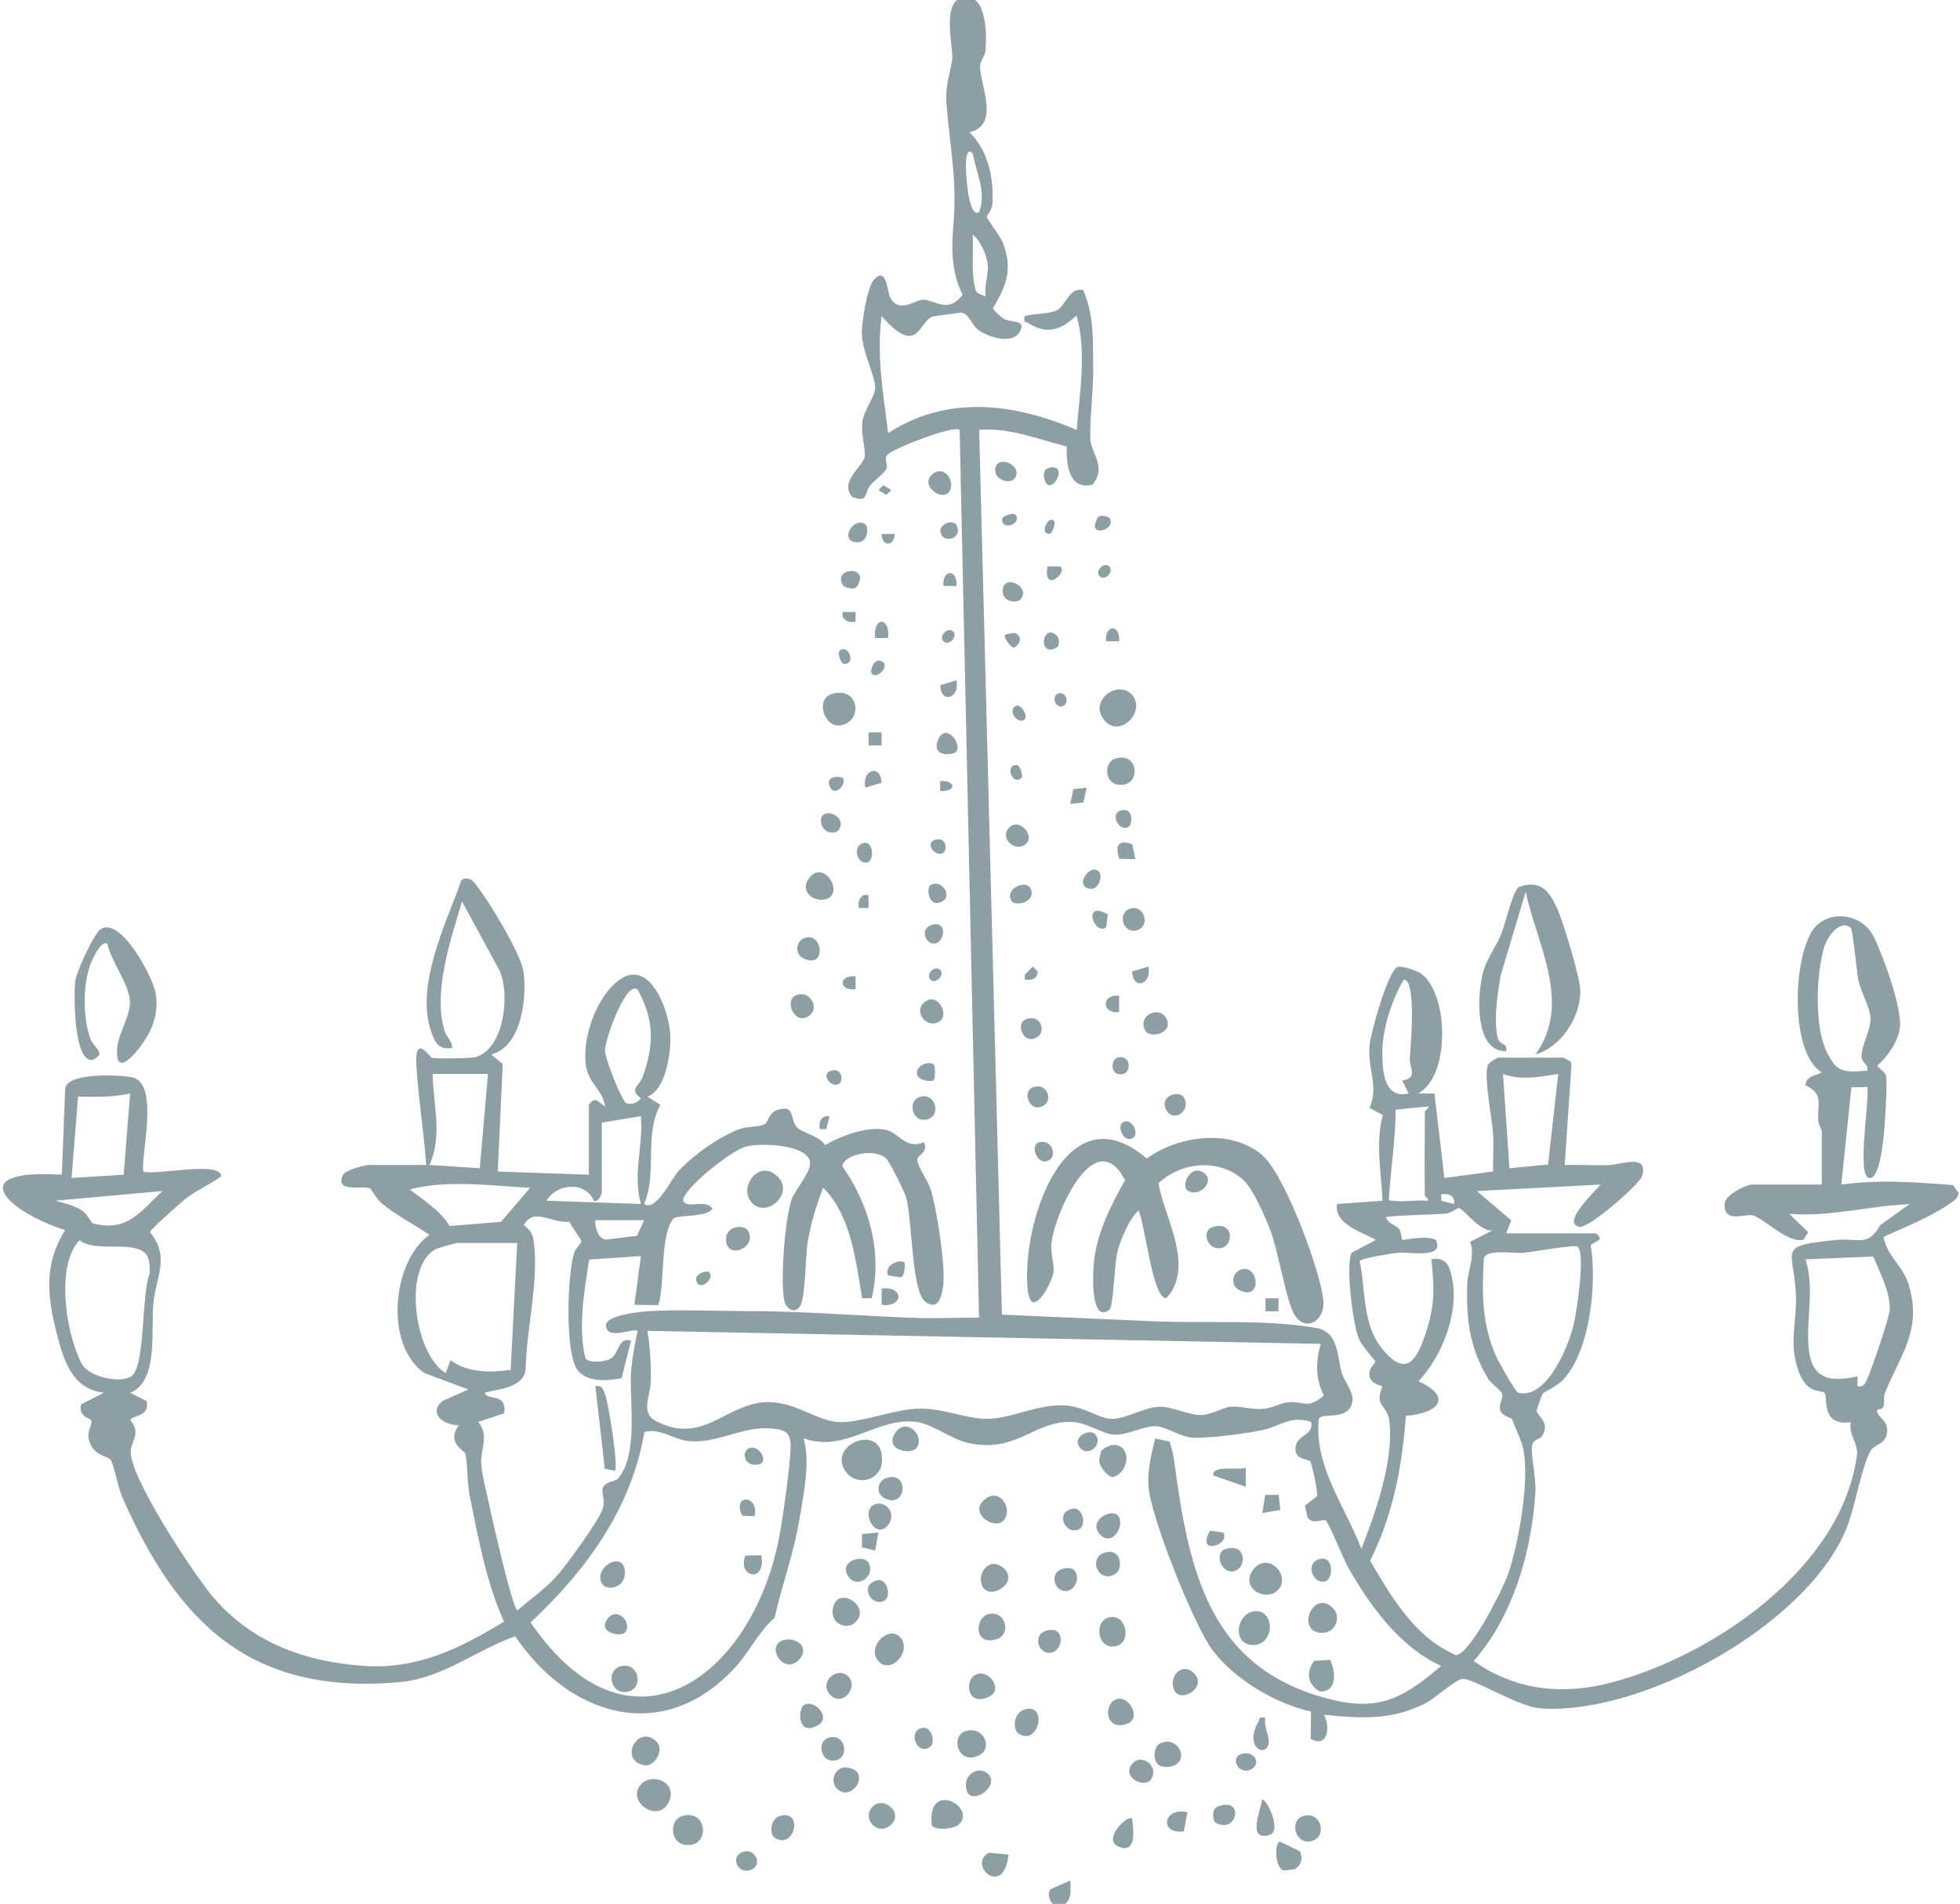 <?xml version="1.0" encoding="UTF-8"?> <svg xmlns="http://www.w3.org/2000/svg" width="316" height="307" viewBox="0 0 316 307" fill="none"><g clip-path="url(#clip0_266_286)"><path d="M94.932 178.147C96.044 176.645 96.4 177.743 97.55 178.407C97.189 175.712 94.884 174.759 94.456 171.809C93.816 167.372 96.179 160.581 99.918 157.959C104.832 154.508 107.96 163.05 108.075 167.117C108.157 169.985 107.301 175.765 104.379 176.843L106.478 178.161C103.763 183.041 106.03 189.091 103.85 194.139C105.717 195.482 108.148 190.222 109.351 188.893C111.651 186.352 116.054 183.19 119.293 182.05C120.578 181.598 122.474 181.752 123.254 181.29C123.923 180.895 123.981 179.442 125.198 179.032C128.384 177.964 127.195 180.447 128.519 181.804C129.385 182.695 132.095 183.171 133.038 184.649C135.55 183.171 139.876 181.54 142.812 182.185C144.944 182.651 146.036 185.448 148.953 184.177C149.747 185.948 147.812 186.261 147.884 187.012C148.005 188.272 149.559 190.274 150.031 191.752C151.041 194.914 152.504 204.332 152.052 207.465C151.797 209.231 151.171 211.392 149.184 209.909C146.941 208.24 147.081 196.521 146.089 193.075C145.829 192.166 143.481 187.411 142.889 186.838C140.964 184.976 135.81 186.285 135.829 188.094C140.112 194.187 142.316 201.964 140.536 209.332L138.996 209.356C137.98 203.331 137.205 195.939 132.706 191.521C131.608 194.38 130.718 197.277 130.218 200.318C129.837 202.628 129.881 208.985 129.034 210.54C128.254 211.969 126.7 211.166 126.416 209.601C125.814 206.266 126.526 196.824 127.595 193.504C128.129 191.843 131.074 188.754 130.545 187.151C129.664 184.485 122.758 184.355 120.487 184.822C118.215 185.289 110.814 191.117 110.15 193.369C110.207 195.241 113.874 193.119 114.851 194.933C113.865 196.401 109.043 195.823 108.508 196.555C106.343 199.514 107.262 207.152 106.126 210.453L102.281 210.405L103.325 202.542L94.99 203.119C94.191 208.297 93.176 213.812 94.365 218.976C94.918 219.895 97.382 219.563 98.224 219.202C99.909 218.49 99.49 215.55 101.747 216.171L100.212 222.234C97.829 222.716 94.235 222.956 92.892 220.569C91.116 217.412 91.467 205.578 92.57 202.007C92.786 201.31 93.734 200.501 93.734 200.169C93.734 199.904 92.064 197.642 91.795 197.012C88.82 197.281 86.097 194.615 84.456 197.546C85.466 198.393 85.861 198.812 86.044 200.14C86.929 206.675 84.845 214.313 84.74 220.92C84.263 223.774 80.504 223.986 78.151 224.564C78.392 225.637 80.399 225.04 81.048 226.118C81.39 226.681 81.4 227.292 81.26 227.918L77.102 229.289C78.892 231.484 77.526 233.342 77.593 235.844C77.646 237.774 78.44 240.493 78.839 242.495C79.287 244.742 82.564 259.079 83.402 259.704C85.486 257.871 87.815 256.278 89.701 254.213C91.207 252.567 96.612 245.094 97.175 243.289C97.656 241.735 96.824 240.594 97.252 239.776C97.757 238.809 99.153 239.001 99.687 238.371C102.873 234.578 101.526 226.315 101.728 221.662C101.819 219.544 102.339 216.71 102.796 214.606C102.055 214.082 97.998 216.171 97.685 213.827C97.454 212.114 103.075 211.531 104.61 211.43C109.062 211.137 115.617 211.416 120.366 211.411C129.592 211.397 138.88 212.244 148.144 212.527C151.369 212.624 154.622 212.441 157.841 212.479L154.718 69.322C153.919 68.509 144.309 72.171 143.149 73.263C142.36 74.009 143.255 74.818 142.927 75.602C142.701 76.146 140.935 77.527 140.309 78.268C139.28 79.496 140.064 81.189 137.374 80.112C135.309 77.643 139.063 75.304 139.405 73.663C139.616 72.623 138.774 70.02 139.029 68.056C139.284 66.093 140.93 64.216 141.079 62.714C141.262 60.861 139.044 56.915 138.952 53.864C138.899 52.084 139.785 46.477 140.824 45.202C142.903 42.661 143.115 47.132 143.442 47.81C144.819 50.673 147.398 48.431 148.722 48.335C150.579 48.2 152.808 50.765 155.199 47.502C153.448 44.109 153.366 40.331 153.693 36.568C154.343 29.085 153.255 24.537 152.625 17.125C152.336 13.718 153.101 12.39 153.505 9.705C153.804 7.717 151.547 -0.103 155.531 -0.464C159.189 -0.796 159.083 5.898 158.886 8.189C158.809 9.108 157.995 9.796 158.005 10.739C158.024 13.733 161.297 20.133 156.297 21.327C159.343 24.262 160.248 28.791 159.997 32.896C159.935 33.921 159.097 34.672 159.093 34.97C159.093 35.249 161.244 38.045 161.643 39.056C163.308 43.238 162.351 45.977 160.094 49.663C160.103 50.009 161.451 51.208 161.865 51.424C162.923 51.978 164.892 51.646 164.67 52.791C164.074 55.876 159.28 54.504 157.596 53.075C156.59 52.223 156.157 50.524 154.988 50.423C154.757 50.404 150.575 50.981 150.353 51.054C148.038 51.848 148.043 57.709 142.138 50.967C141.282 57.435 142.422 63.427 143.187 69.847C152.812 63.605 163.506 65.024 173.598 69.322C174.055 63.229 175.215 56.92 173.598 50.967C173.256 50.712 170.412 55.087 165.883 52.146C165.368 51.809 164.954 52.189 165.209 50.972C166.72 50.529 168.997 50.678 170.335 50.057C171.889 49.336 172.284 46.265 174.642 46.775C176.475 51.078 176.191 55.096 176.249 59.639C176.293 62.936 175.686 67.464 175.787 70.65C175.869 73.201 178.506 75.227 176.143 78.148C172.346 79.139 171.875 74.823 171.981 71.993C167.336 70.843 162.774 68.903 157.865 69.322L161.537 211.988L185.908 213.057C194.455 213.432 203.618 212.691 212.122 214.116C215.923 214.751 215.538 218.793 216.337 221.435C216.722 222.711 218.2 224.385 218.051 225.81C217.69 229.256 213.378 227.696 212.641 228.731C211.78 236.354 216.857 242.89 219.49 249.743C221.795 243.871 224.798 235.329 223.975 229.001C223.763 227.388 222.637 226.792 222.444 225.757C222.271 224.828 222.921 223.664 222.858 223.572C222.748 223.399 221.203 223.279 220.866 222.104C220.442 220.632 221.727 219.968 221.737 219.578C221.742 219.337 219.538 217.147 218.984 215.641C218.113 213.254 216.91 204.014 217.911 202.012L221.848 199.928C219.504 198.639 215.086 197.421 215.558 194.153L222.897 193.619C222.685 189.004 221.732 184.374 222.945 179.798L220.789 178.657C222.329 175.38 220.515 172.574 220.789 168.69C220.928 166.693 223.83 156.337 225.342 155.918C226.049 155.721 228.243 156.457 228.946 156.895C233.484 159.734 234.004 173.402 228.672 176.309L231.271 176.337L232.873 189.952L240.737 188.908C240.665 186.911 240.838 184.88 240.727 182.878C240.602 180.621 239.076 173.036 239.947 171.597C240.092 171.361 241.372 170.548 241.516 170.548H252.008C252.2 170.548 252.855 171.082 253.235 171.159L253.355 171.843L252.267 187.854C254.626 187.786 257.008 187.955 259.371 187.883C261.195 187.825 265.815 185.962 264.77 189.591C264.371 190.977 256.127 198.133 254.64 197.83C251.57 197.2 257.441 191.891 258.038 191.016L238.109 192.065L243.653 196.786L242.83 198.879H257.253C257.316 198.879 258.302 199.64 257.787 199.938L256.45 200.761C257.499 206.839 256.397 217.807 252.017 222.489C251.04 223.534 248.836 224.539 248.721 224.703C248.639 224.823 247.734 227.331 247.734 227.475C247.724 228.207 250.039 229.376 248.624 231.551C248.239 232.143 247.161 232.004 246.988 233.236C246.796 234.602 247.672 238.265 247.542 240.57C246.998 250.031 243.942 260.691 237.594 267.847C244.202 272.515 251.733 273.382 259.486 271.394C275.998 267.159 296.995 252.885 299.382 234.66C299.627 232.788 298.005 231.349 298.39 229.328C293.496 230.035 294.723 225.29 294.175 224.631C293.679 224.029 291.422 225.006 290.007 221.2C288.275 216.536 289.771 213.196 289.531 208.562C289.15 201.223 286.388 200.949 296.076 199.938C299.464 199.582 301.158 201.151 303.136 197.556L307.866 194.168C301.35 194.442 295.022 196.266 288.467 195.741L291.542 198.696L290.763 199.895C288.409 200.592 284.492 196.603 282.673 195.997C281.465 195.592 277.769 197.464 278.062 194.014C278.173 192.681 281.532 191.016 282.437 191.016H293.713V182.363C293.713 182.204 293.236 181.463 293.169 180.808C292.885 178.19 294.194 176.463 291.095 175.014C291.152 173.484 292.726 173.46 293.713 172.925C288.193 169.629 289.112 152.357 293.068 149.051C295.854 146.721 300.311 147.612 302.043 150.961C303.535 153.844 306.658 162.55 306.317 165.596C306.052 167.93 304.348 170.37 302.64 171.876C303.035 172.401 303.968 172.863 304.084 173.508C304.319 174.87 303.867 181.756 303.675 183.407C303.54 184.572 302.948 190.323 301.331 189.966C299.324 189.529 301.432 177.502 301.061 175.284L298.492 175.341L296.86 191.02C302.914 190.178 308.819 190.626 314.873 191.102L315.768 192.334C315.696 193.268 315.003 193.614 314.349 194.086C311.413 196.175 307.014 197.946 303.689 199.442C304.194 202.556 306.769 204 307.727 207.166C309.936 214.477 306.408 218.389 303.92 224.578C303.617 225.329 303.853 226.214 303.655 226.835C303.497 227.326 302.616 227.157 302.616 227.47C302.606 228.659 304.854 229.049 304.113 231.551C303.718 232.875 302.058 233.072 301.596 233.909C300.051 236.696 299.112 243.053 297.64 246.605C291.186 262.159 264.77 276.63 248.36 275.48C244.75 275.225 237.508 270.576 235.794 270.739C234.577 270.855 231.362 273.887 229.75 274.695C224.273 277.443 219.379 277.102 213.469 276.514C214.513 278.439 214.071 281.938 211.318 280.393L211.371 275.985C205.654 274.748 198.926 270.744 195.408 265.98C192.443 261.966 185.417 244.396 185.148 239.516C185.008 237.004 185.643 234.386 186.24 231.975L188.564 232.442C188.853 233.399 189.152 234.4 189.281 235.392C191.693 253.496 194.931 269.392 215.038 274.147C222.743 275.971 226.684 273.439 232.349 268.641C225.654 265.59 220.755 258.824 217.242 252.534C216.501 251.206 214.157 245.277 213.681 245.137C213.05 244.959 211.64 245.931 210.813 244.67L210.394 242.769L212.333 241.263C212.569 240.868 211.482 235.979 211.275 235.69C210.904 235.18 208.599 235.488 208.888 233.313C209.152 231.306 211.842 231.489 211.38 229.299C208.113 228.183 206.529 229.934 203.517 230.613C201.188 231.137 193.858 232.105 191.832 231.787C190.181 231.532 187.886 230.059 186.389 229.978C184.589 229.881 181.683 231.445 179.681 231.349C177.558 231.248 175.142 229.203 172.322 229.275C166.494 229.424 163.775 234.251 156.273 232.73C153.51 232.172 150.329 229.607 147.663 229.28C141.387 228.505 136.151 234.395 129.554 231.917C130.67 235.81 129.592 240.671 128.942 244.675C128.004 250.45 126.137 255.325 124.881 260.903C122.388 263.006 120.809 266.389 118.528 268.877C106.944 281.495 91.799 276.784 83.065 263.862C76.582 266.144 71.399 270.653 64.272 271.269C40.445 273.333 28.669 261.812 19.679 241.345C19.01 239.819 18.433 236.393 17.846 235.43C17.456 234.795 15.396 234.824 14.554 232.817C13.712 230.81 14.881 230.117 14.732 229.102C14.66 228.62 12.595 228.649 13.081 226.46L16.782 224.578C11.556 224.058 10.17 219.111 9.068 214.717C7.59 208.817 7.119 203.774 10.492 198.355C1.132 195.356 -6.12 188.417 9.968 189.432L10.507 175.543C10.819 172.897 19.189 173.325 21.229 173.705C25.714 174.542 22.812 185.52 23.077 188.903C24.766 189.649 35.657 187.089 35.657 189.687C33.843 191.035 32.072 191.699 30.175 193.114C29.357 193.725 24.261 198.22 24.179 198.682C27.48 202.671 25.117 205.987 24.718 210.213C24.319 214.438 25.594 222.826 20.988 224.578L23.635 225.925C24.232 228.596 21.099 228.202 21.022 229.015C22.74 231.027 21.258 232.225 21.085 233.871C20.656 237.928 31.528 254.329 34.632 257.861C40.849 264.926 49.185 267.943 58.492 268.617C67.212 269.252 74.041 265.888 81.26 261.495C78.382 255.166 77.068 247.808 75.682 240.94C75.288 238.982 75.418 236.046 75.013 234.381C74.898 233.909 71.895 232.687 73.96 229.824C71.601 229.824 68.94 227.99 71.356 225.901L75.528 224.053L68.454 221.426C61.991 217.027 63.112 203.528 69.229 199.134C66.741 197.397 64.022 196.064 61.649 194.139C60.783 193.436 59.825 191.723 59.691 191.641C58.742 191.093 53.761 192.483 55.325 189.418C55.706 188.672 58.8 187.854 59.536 187.854H68.714C68.348 182.55 67.448 177.132 67.131 171.838C66.813 166.544 69.344 170.49 69.604 170.558C70.437 170.765 75.851 170.678 76.727 170.433C81.294 169.143 82.319 160.172 80.49 156.409L74.489 145.374C72.675 151.438 69.744 160.1 71.688 166.255C72.025 167.324 72.939 167.877 72.906 168.97C70.576 169.403 69.989 167.858 69.388 165.938C67.179 158.921 71.616 149.383 73.998 143.054C74.263 142.356 74.195 141.601 75.273 141.678C76.048 141.716 76.39 142.241 76.818 142.775C78.772 145.215 84.003 153.815 84.403 156.693C84.995 160.962 84.085 168.787 79.205 170.028L81.048 171.583L80.249 188.908L94.937 189.427V178.152L94.932 178.147ZM156.816 24.739C155.454 23.353 155.743 27.559 155.782 28.141C155.839 29.056 156.287 35.322 157.87 34.176C159.059 31.053 157.399 27.833 156.821 24.739H156.816ZM158.915 47.815C158.616 46.034 159.43 44.321 159.237 42.564C159.083 41.159 158.048 38.695 156.831 37.853C156.97 40.529 156.508 44.379 157.351 46.905C157.509 47.382 158.438 47.555 158.915 47.815ZM298.386 149.618C296.591 148.107 294.531 151.192 294.069 152.809C292.818 157.184 292.514 165.437 294.468 169.528C296.143 173.036 297.255 172.925 301.052 172.641C301.273 171.597 300.152 171.39 300.133 170.404C300.094 168.474 301.706 166.068 301.562 164.051C301.446 162.386 300.012 159.927 299.627 158.074C299.343 156.712 298.727 149.907 298.386 149.618ZM226.068 174.234C228.677 173.873 227.228 172.131 227.3 170.716C227.382 169.128 228.45 157.949 226.318 157.968C224.393 161.236 222.863 165.967 222.858 169.759C222.858 172.723 223.19 177.305 227.103 176.309L226.068 174.239V174.234ZM102.791 159.532C100.842 158.194 97.613 167.555 97.541 169.258C97.478 170.716 100.371 177.767 101.011 177.916C101.915 178.128 102.806 177.873 103.316 177.103C101.323 175.611 103.08 175.125 103.595 173.695C105.486 168.445 105.505 164.523 102.791 159.532ZM78.671 173.166H69.753C69.816 177.993 71.418 183.258 69.229 187.844L77.352 188.383L78.671 173.166ZM251.228 173.171C248.336 173.652 245.14 174.263 242.32 173.171L243.36 188.383L249.582 187.782L251.228 173.171ZM20.979 176.313C18.221 176.963 15.415 176.886 12.586 176.833L11.537 189.952L19.934 189.427L20.979 176.313ZM229.726 192.835C229.625 188.297 229.726 183.739 229.726 179.196C229.726 179.085 230.51 178.604 230.25 178.416L225.009 178.941C225.009 183.58 224.254 188.224 223.951 192.84C223.879 193.937 223.96 193.513 224.73 193.629C226.328 193.86 228.325 193.456 229.99 193.629C230.727 193.537 229.731 192.965 229.731 192.84L229.726 192.835ZM97.031 181.034V192.31C97.031 192.479 96.439 194.028 95.727 193.619C94.413 190.409 89.692 190.842 88.118 193.619L103.325 194.144C101.978 189.379 103.725 184.817 103.325 179.985L97.035 181.03L97.031 181.034ZM85.49 191.531C79.056 191.218 72.405 190.202 66.077 191.786C68.295 193.576 71.038 195.227 72.482 197.7L80.764 197.026L85.486 191.526L85.49 191.531ZM26.224 192.055L8.919 193.614C10.305 193.975 12.138 194.442 13.303 195.265C14.164 195.871 14.703 197.219 15.05 197.306C20.671 198.677 22.601 195.337 26.22 192.055H26.224ZM234.442 194.144C234.582 192.82 233.609 192.373 232.353 192.575V193.614L234.442 194.144ZM240.742 198.345C238.884 198.971 235.895 194.856 235.241 194.808C234.851 194.779 233.946 195.631 233.109 195.693C229.904 195.934 226.636 195.876 223.436 196.247C223.7 197.301 224.976 197.474 225.573 198.191C225.924 198.615 225.929 199.789 226.083 199.904C226.304 200.068 229.716 199.091 231.492 199.924C232.965 203.076 227.377 201.81 225.284 202.017C224.418 202.104 219.268 202.927 219.21 203.364C220.202 207.984 219.629 213.336 222.642 217.234C226.901 222.735 228.672 218.904 230.111 214.188C231.4 209.967 231.179 207.412 230.784 203.056C233.388 202.57 233.869 204.587 234.216 206.7C235.096 212.037 232.387 218.856 228.696 222.725C234.452 225.396 231.713 227.947 226.66 228.303C226.068 236.446 224.586 244.319 220.9 251.668C224.398 257.621 228.089 264.012 234.726 266.894C237.084 266.697 242.267 256.278 243.104 253.925C244.837 249.045 246.906 237.615 245.362 232.798C245.26 232.485 243.889 229.058 243.783 228.866C243.581 228.51 242.142 228.418 241.858 227.336C241.617 226.426 242.315 225.54 242.205 224.876C242.084 224.159 240.501 223.245 239.996 222.427C236.935 217.446 236.353 212.749 236.559 206.998C236.636 204.827 237.849 202.647 237.036 200.251L240.746 198.34L240.742 198.345ZM103.85 196.767H95.981C95.885 197.893 96.453 199.861 97.772 199.885L102.695 199.274L103.85 196.767ZM23.476 202.137C21.311 199.962 15.257 202.046 12.841 199.972C8.818 204.154 10.733 215.444 13.226 219.992C14.347 222.032 19.458 223.163 21.205 221.902C23.472 220.271 22.779 208.509 24.136 205.391C24.174 204.481 24.112 202.773 23.472 202.132L23.476 202.137ZM83.392 200.438H73.69C73.522 200.438 70.745 201.213 70.418 201.362C64.888 203.918 66.654 218.192 71.847 221.416L72.636 219.328C75.355 221.387 79.099 221.358 82.333 220.887L83.387 200.438H83.392ZM254.337 201.006C253.947 200.674 247.007 201.877 245.718 202.007C244.154 202.161 239.731 201.367 239.24 202.874C238.903 208.504 238.903 213.394 241.17 218.63C241.555 219.515 244.341 224.487 244.779 224.592C249.394 225.69 252.85 217.152 253.697 213.658C254.188 211.637 255.66 202.132 254.337 201.006ZM302.019 202.623L291.09 203.066C292.62 207.922 291.133 212.768 291.61 217.489C292.105 222.422 295.094 222.927 299.478 221.941V223.519C300.359 223.678 300.585 223.327 300.931 222.61C301.644 221.123 304.637 212.479 304.676 211.146C304.762 208.384 303.063 205.121 302.019 202.623ZM212.94 216.7L104.37 214.602C104.846 217.326 104.962 219.982 104.918 222.754C104.885 225.093 103.186 227.831 105.794 229.169C113.384 233.062 116.901 226.392 123.504 226.099C128.211 225.892 131.743 229.304 135.574 229.323C139.058 229.338 143.895 227.374 147.62 227.167C151.936 226.926 155.527 228.808 159.179 228.794C163.087 228.779 167.115 226.383 171.783 226.638C174.743 226.801 177.125 228.702 179.117 228.789C181.5 228.895 184.455 226.849 187.068 226.84C189.065 226.83 191.683 228.24 193.747 228.178C195.316 228.13 197.212 226.917 198.584 226.821C200.033 226.724 201.876 227.369 203.767 227.177C205.288 227.023 206.592 226.132 207.973 226.094C210.384 226.027 210.837 227.21 213.445 225.035C212.059 222.417 212.122 219.491 212.935 216.69L212.94 216.7ZM103.898 230.911C101.795 243.275 94.495 253.26 85.548 261.615C101.853 285.576 121.94 269.864 125.824 246.802C126.392 243.419 127.287 237.033 127.455 233.722C127.595 231.012 126.748 230.497 124.024 230.319C119.394 230.021 115.212 233.067 110.525 232.302C108.412 231.956 106.285 230.252 103.893 230.906L103.898 230.911Z" fill="#1F3F4D" fill-opacity="0.5"></path><path d="M183.564 195.193C182.038 196.526 180.614 200.005 180.128 201.979C179.699 203.721 179.488 210.756 178.867 211.209C175.681 213.543 176.215 204.856 176.369 203.466C176.908 198.634 179.074 194.452 181.384 190.294C176.542 181.025 170.094 195.64 169.54 200.313C169.309 202.277 170.089 204.019 169.829 205.27C169.42 207.243 166.272 212.946 165.709 208.066C164.53 197.845 171.59 175.418 184.873 186.81C189.984 183.123 198.251 181.983 203.372 186.145C207.068 189.148 212.92 204.938 213.363 209.77C213.647 212.86 210.658 214.852 208.805 212.176C207.41 210.16 206.11 201.743 204.801 198.35C204.017 196.319 202.073 191.872 200.634 190.453C196.865 186.747 190.455 187.257 186.769 190.828C187.794 196.531 192.707 204.279 188.025 209.346C185.773 209.337 184.632 197.354 183.559 195.193H183.564Z" fill="#1F3F4D" fill-opacity="0.5"></path><path d="M247.56 170.014C253.499 161.737 247.839 152.535 245.982 143.8L241.935 157.314C241.458 160.437 240.832 163.873 241.391 167.035C241.708 168.84 243.051 167.911 242.839 169.494C237.594 169.692 238.171 160.086 239.143 156.621C239.692 154.677 241.242 152.559 242.045 150.605C242.709 148.998 243.908 143.521 244.928 143.006C248.528 141.779 249.875 143.81 251.16 146.75C252.079 148.858 254.794 157.781 254.794 159.792C254.794 164.047 251.704 168.854 247.56 170.014Z" fill="#1F3F4D" fill-opacity="0.5"></path><path d="M17.303 152.188C16.326 151.457 14.801 154.869 14.579 155.49C13.352 158.897 13.357 163.888 14.512 167.314C15.171 169.268 17.294 169.643 14.96 170.914C11.851 171.434 11.884 160.317 12.125 158.281C12.317 156.674 15.152 150.509 16.254 149.811C19.488 147.756 24.801 157.752 25.133 160.37C25.412 162.559 25.119 164.205 24.224 166.188C23.155 168.551 18.275 174.927 18.92 168.772C19.151 166.583 21.052 163.724 20.951 161.414C20.835 158.791 17.871 154.888 17.308 152.198L17.303 152.188Z" fill="#1F3F4D" fill-opacity="0.5"></path><path d="M136.528 237.524C132.793 232.918 142.813 229.025 142.178 235.849C141.913 238.703 138.255 239.656 136.528 237.524Z" fill="#1F3F4D" fill-opacity="0.5"></path><path d="M182.395 111.927C185.1 114.637 180.225 119.55 177.766 115.763C175.845 112.808 180.153 109.684 182.395 111.927Z" fill="#1F3F4D" fill-opacity="0.5"></path><path d="M99.127 237.158L97.51 236.845L95.984 223.519C97.101 223.317 97.24 224.02 97.553 224.833C98.112 226.291 99.748 236.561 99.127 237.158Z" fill="#1F3F4D" fill-opacity="0.5"></path><path d="M121.289 194.019C118.878 191.598 122.314 186.762 125.35 189.697C128.118 192.373 123.724 196.459 121.289 194.019Z" fill="#1F3F4D" fill-opacity="0.5"></path><path d="M134.117 111.903C138.583 110.556 139.213 116.441 135.46 116.975C132.87 117.346 131.398 112.721 134.117 111.903Z" fill="#1F3F4D" fill-opacity="0.5"></path><path d="M103.453 287.632C105.297 285.793 109.363 287.482 107.789 290.654C106.052 294.157 100.729 290.346 103.453 287.632Z" fill="#1F3F4D" fill-opacity="0.5"></path><path d="M202.273 259.82C205.56 259.503 205.56 265.104 202.206 265.258C198.568 265.427 199.241 260.109 202.273 259.82Z" fill="#1F3F4D" fill-opacity="0.5"></path><path d="M205.996 256.432C203.999 258.434 199.629 255.931 202.213 252.914C204.538 250.2 208.258 254.16 205.996 256.432Z" fill="#1F3F4D" fill-opacity="0.5"></path><path d="M154.599 294.196C153.843 294.923 150.879 295.255 150.229 294.36C149.358 286.895 157.563 291.347 154.599 294.196Z" fill="#1F3F4D" fill-opacity="0.5"></path><path d="M109.99 292.838C114.158 291.606 114.591 298.06 110.438 297.482C108.003 297.146 107.892 293.459 109.99 292.838Z" fill="#1F3F4D" fill-opacity="0.5"></path><path d="M145.152 264.041C147.101 266.312 143.602 270.09 141.61 267.847C139.618 265.605 143.338 261.928 145.152 264.041Z" fill="#1F3F4D" fill-opacity="0.5"></path><path d="M214.448 267.645C215.396 269.652 215.617 272.818 212.778 272.766C210.795 271.586 210.492 269.628 211.873 267.818L214.448 267.65V267.645Z" fill="#1F3F4D" fill-opacity="0.5"></path><path d="M179.239 233.034C182.266 232.61 182.411 237.062 179.562 238.164C178.633 238.318 177.059 236.316 177.223 235.32L177.531 234.001C177.762 233.621 178.782 233.096 179.239 233.034Z" fill="#1F3F4D" fill-opacity="0.5"></path><path d="M214.91 259.31C216.233 260.619 215.439 263.3 213.206 263.3C208.759 263.3 211.661 256.086 214.91 259.31Z" fill="#1F3F4D" fill-opacity="0.5"></path><path d="M178.696 260.836C181.554 260.027 182.512 264.714 180.053 265.403C176.982 266.264 176.246 261.529 178.696 260.836Z" fill="#1F3F4D" fill-opacity="0.5"></path><path d="M155.6 279.181C158.56 278.18 160.172 281.9 157.872 283.045C154.45 284.749 153.203 279.989 155.6 279.181Z" fill="#1F3F4D" fill-opacity="0.5"></path><path d="M179.73 122.361C183.773 120.994 184.071 127.159 180.178 126.514C178.065 126.162 177.974 122.957 179.73 122.361Z" fill="#1F3F4D" fill-opacity="0.5"></path><path d="M105.819 280.817C107.215 282.164 105.497 285.013 103.803 284.643C99.683 283.748 102.86 277.958 105.819 280.817Z" fill="#1F3F4D" fill-opacity="0.5"></path><path d="M137.81 261.678C136.477 262.857 133.912 261.861 134.263 259.474C134.865 255.393 140.755 259.074 137.81 261.678Z" fill="#1F3F4D" fill-opacity="0.5"></path><path d="M159.294 260.306C162.134 259.521 163.173 263.574 160.647 264.334C156.979 265.441 157.162 260.898 159.294 260.306Z" fill="#1F3F4D" fill-opacity="0.5"></path><path d="M206.375 296.973L209.551 298.513C210.139 299.634 209.768 300.75 208.748 301.415L206.996 301.617C205.543 301.362 205.422 297.05 206.375 296.977V296.973Z" fill="#1F3F4D" fill-opacity="0.5"></path><path d="M161.993 244.945C160.679 247.043 156.107 244.102 158.653 241.869C161.069 239.752 163.196 243.02 161.993 244.945Z" fill="#1F3F4D" fill-opacity="0.5"></path><path d="M158.471 255.955C157.268 254.03 159.4 250.763 161.811 252.88C164.357 255.113 159.78 258.054 158.471 255.955Z" fill="#1F3F4D" fill-opacity="0.5"></path><path d="M133.67 144.763C131.745 145.966 128.477 143.834 130.595 141.423C132.828 138.877 135.768 143.454 133.67 144.763Z" fill="#1F3F4D" fill-opacity="0.5"></path><path d="M210.174 292.824C213.047 292.016 214.01 296.164 211.526 296.867C208.831 297.632 207.739 293.508 210.174 292.824Z" fill="#1F3F4D" fill-opacity="0.5"></path><path d="M126.231 264.498C128.137 263.853 130.49 265.455 129.065 267.347C126.649 270.552 123.242 265.513 126.231 264.498Z" fill="#1F3F4D" fill-opacity="0.5"></path><path d="M158.14 269.859C159.839 269.873 161.619 272.54 159.444 273.608C155.536 275.518 155.286 269.835 158.14 269.859Z" fill="#1F3F4D" fill-opacity="0.5"></path><path d="M180.233 273.945C182.139 273.569 184.088 277.164 181.648 277.992C178.005 279.229 177.856 274.412 180.233 273.945Z" fill="#1F3F4D" fill-opacity="0.5"></path><path d="M186.795 281.289C189.847 279.368 192.258 284.344 188.528 284.888C185.381 285.345 185.972 281.803 186.795 281.289Z" fill="#1F3F4D" fill-opacity="0.5"></path><path d="M140.7 291.308C142.447 289.528 145.907 292.425 143.496 294.369C141.374 296.082 138.862 293.185 140.7 291.308Z" fill="#1F3F4D" fill-opacity="0.5"></path><path d="M164.237 279.561C163.293 278.969 163.265 276.269 165.194 275.663C168.963 274.474 167.543 281.645 164.237 279.561Z" fill="#1F3F4D" fill-opacity="0.5"></path><path d="M162.593 299.047C161.842 306.295 155.831 300.544 159.46 298.749L162.593 299.047Z" fill="#1F3F4D" fill-opacity="0.5"></path><path d="M136.758 270.326C138.529 272.082 135.661 275.538 133.688 273.117C132.085 271.149 135.04 268.627 136.758 270.326Z" fill="#1F3F4D" fill-opacity="0.5"></path><path d="M159.319 286.063C161.484 288.146 155.666 291.968 155.719 287.766C155.743 285.798 158.034 284.831 159.319 286.063Z" fill="#1F3F4D" fill-opacity="0.5"></path><path d="M189.423 272.737C188.249 270.836 190.212 267.953 192.267 269.618C194.962 271.808 190.622 274.666 189.423 272.737Z" fill="#1F3F4D" fill-opacity="0.5"></path><path d="M134.925 288.421C133.736 287.223 134.622 284.783 136.542 285.018C140.715 285.533 137.303 290.822 134.925 288.421Z" fill="#1F3F4D" fill-opacity="0.5"></path><path d="M200.847 236.653V239.747L195.636 237.933C195.222 236.167 199.846 237.158 200.847 236.653Z" fill="#1F3F4D" fill-opacity="0.5"></path><path d="M147.832 233.409C147.066 234.636 142.961 233.972 144.078 231.532C145.613 228.187 149.198 231.219 147.832 233.409Z" fill="#1F3F4D" fill-opacity="0.5"></path><path d="M178.173 250.349C180.791 249.593 181.065 252.914 179.939 253.708C177.215 255.623 175.223 251.201 178.173 250.349Z" fill="#1F3F4D" fill-opacity="0.5"></path><path d="M141.421 242.481C143.014 242.197 144.496 244.199 143.225 245.849C141.007 248.727 138.379 243.029 141.421 242.481Z" fill="#1F3F4D" fill-opacity="0.5"></path><path d="M203.51 290.129C204.689 290.755 206.46 295.302 204.762 295.851C200.936 297.088 203.27 291.784 203.51 290.129Z" fill="#1F3F4D" fill-opacity="0.5"></path><path d="M143.034 238.284C146.634 237.259 146.148 243.342 142.664 241.619C141.129 240.859 141.389 238.751 143.034 238.284Z" fill="#1F3F4D" fill-opacity="0.5"></path><path d="M124.906 296.347C124.03 295.789 124.155 293.301 125.724 292.834C129.603 291.684 128.135 298.402 124.906 296.347Z" fill="#1F3F4D" fill-opacity="0.5"></path><path d="M197.544 249.81C200.976 248.664 201.125 252.813 198.94 253.357C196.928 253.862 195.687 250.426 197.544 249.81Z" fill="#1F3F4D" fill-opacity="0.5"></path><path d="M180.365 244.56C181.318 246.076 179.321 249.444 177.41 247.505C175.206 245.272 179.35 242.938 180.365 244.56Z" fill="#1F3F4D" fill-opacity="0.5"></path><path d="M120.561 198.417C122.246 201.064 117.303 203.254 117.063 200.049C116.88 197.56 119.94 197.44 120.561 198.417Z" fill="#1F3F4D" fill-opacity="0.5"></path><path d="M182.521 293.276C182.67 294.581 183.368 298.613 180.784 297.935C177.203 296.996 181.843 292.468 182.521 293.276Z" fill="#1F3F4D" fill-opacity="0.5"></path><path d="M129.598 274.97C131.225 273.877 134.315 277.029 131.644 278.334C128.496 279.874 128.679 275.586 129.598 274.97Z" fill="#1F3F4D" fill-opacity="0.5"></path><path d="M133.565 280.22C136.13 279.363 137.035 283.088 134.975 283.776C132.41 284.633 131.505 280.908 133.565 280.22Z" fill="#1F3F4D" fill-opacity="0.5"></path><path d="M139.965 251.913C141.384 254.165 137.943 256.528 136.605 253.934C135.402 251.605 139.185 250.681 139.965 251.913Z" fill="#1F3F4D" fill-opacity="0.5"></path><path d="M148.253 176.896C150.818 176.039 151.722 179.764 149.663 180.452C147.098 181.309 146.193 177.584 148.253 176.896Z" fill="#1F3F4D" fill-opacity="0.5"></path><path d="M172.555 303.243C172.594 304.716 172.873 306.28 171.516 307.194C169.937 308.181 168.499 305.909 169.36 304.653L172.551 303.243H172.555Z" fill="#1F3F4D" fill-opacity="0.5"></path><path d="M200.198 204.693C203.027 203.985 203.47 209.828 199.832 208.047C198.277 207.287 198.629 205.082 200.198 204.693Z" fill="#1F3F4D" fill-opacity="0.5"></path><path d="M168.728 262.939C171.735 262.092 171.529 265.98 169.57 266.471C167.476 266.991 166.297 263.627 168.728 262.939Z" fill="#1F3F4D" fill-opacity="0.5"></path><path d="M184.7 166.265C183.218 163.859 186.866 161.972 188.055 164.253C189.263 166.573 185.47 167.511 184.7 166.265Z" fill="#1F3F4D" fill-opacity="0.5"></path><path d="M151.504 164.696C149.208 166.145 146.912 162.603 149.487 161.332C151.47 160.355 152.962 163.777 151.504 164.696Z" fill="#1F3F4D" fill-opacity="0.5"></path><path d="M129.916 151.197C132.746 150.49 133.189 156.332 129.551 154.551C127.996 153.791 128.347 151.587 129.916 151.197Z" fill="#1F3F4D" fill-opacity="0.5"></path><path d="M128.054 160.654C130.349 159.205 132.645 162.747 130.07 164.018C128.087 164.994 126.596 161.573 128.054 160.654Z" fill="#1F3F4D" fill-opacity="0.5"></path><path d="M195.449 197.883C199.073 196.69 199.063 201.315 196.426 201.295C194.53 201.281 193.769 198.437 195.449 197.883Z" fill="#1F3F4D" fill-opacity="0.5"></path><path d="M185.598 286.905C184.678 288.363 181.252 286.871 182.234 284.889C183.504 282.314 187.046 284.605 185.598 286.905Z" fill="#1F3F4D" fill-opacity="0.5"></path><path d="M171.353 252.972C174.36 252.125 174.154 256.013 172.195 256.504C170.101 257.024 168.922 253.66 171.353 252.972Z" fill="#1F3F4D" fill-opacity="0.5"></path><path d="M182.361 146.476C184.541 145.932 185.542 149.45 183.204 150.032C181.024 150.576 180.023 147.058 182.361 146.476Z" fill="#1F3F4D" fill-opacity="0.5"></path><path d="M162.728 133.429C164.326 131.774 167.107 134.892 165.245 136.221C163.647 137.361 161.029 135.186 162.728 133.429Z" fill="#1F3F4D" fill-opacity="0.5"></path><path d="M153.086 79.217C151.931 81.06 148.014 78.148 150.488 76.358C152.384 74.986 154.01 77.734 153.086 79.217Z" fill="#1F3F4D" fill-opacity="0.5"></path><path d="M196.496 291.241C200.798 289.821 199.326 296.019 195.87 293.825C195.403 292.954 195.418 291.597 196.496 291.241Z" fill="#1F3F4D" fill-opacity="0.5"></path><path d="M191.488 192.002C190.333 191.314 191.902 187.589 194.092 189.134C195.964 190.453 193.447 193.172 191.488 192.002Z" fill="#1F3F4D" fill-opacity="0.5"></path><path d="M204.022 277.015C203.676 278.295 204.667 279.912 204.566 280.962C204.321 283.555 200.461 281.924 202.853 277.689C203.185 277.102 202.814 276.794 204.022 277.015Z" fill="#1F3F4D" fill-opacity="0.5"></path><path d="M212.769 251.388C215.079 250.787 214.973 254.613 213.712 254.983C211.662 255.585 210.3 252.028 212.769 251.388Z" fill="#1F3F4D" fill-opacity="0.5"></path><path d="M203.504 243.972L203.99 241.051L206.156 241.056L206.425 243.486L203.504 243.972Z" fill="#1F3F4D" fill-opacity="0.5"></path><path d="M190.838 176.92C192.176 179.085 189.168 181.169 188.009 178.931C186.849 176.694 190.112 175.741 190.838 176.92Z" fill="#1F3F4D" fill-opacity="0.5"></path><path d="M166.582 175.313C168.849 174.586 169.681 177.276 168.391 178.181C166.115 179.779 164.566 175.957 166.582 175.313Z" fill="#1F3F4D" fill-opacity="0.5"></path><path d="M154.166 121.205C153.786 121.744 150.244 122.221 151.158 119.521C152.255 116.287 155.181 119.776 154.166 121.205Z" fill="#1F3F4D" fill-opacity="0.5"></path><path d="M191.439 292.227L190.867 295.317C186.853 295.851 187.498 291.332 191.439 292.227Z" fill="#1F3F4D" fill-opacity="0.5"></path><path d="M165.531 164.297C167.798 163.57 168.63 166.26 167.341 167.165C165.064 168.763 163.515 164.942 165.531 164.297Z" fill="#1F3F4D" fill-opacity="0.5"></path><path d="M142.608 258.078C140.837 259.185 138.883 256.374 140.534 255.219C142.896 253.564 143.883 257.284 142.608 258.078Z" fill="#1F3F4D" fill-opacity="0.5"></path><path d="M141.61 247.12L141.109 250.026L138.953 249.516L138.977 247.37L141.61 247.12Z" fill="#1F3F4D" fill-opacity="0.5"></path><path d="M174.076 246.537C172.305 247.644 170.352 244.834 172.002 243.679C174.365 242.023 175.352 245.743 174.076 246.537Z" fill="#1F3F4D" fill-opacity="0.5"></path><path d="M119.952 298.575C121.897 298.07 123.129 301 120.79 301.607C118.846 302.112 117.614 299.181 119.952 298.575Z" fill="#1F3F4D" fill-opacity="0.5"></path><path d="M163.592 77.137C162.813 78.23 159.973 77.253 160.498 75.366C161.061 73.331 165.017 75.15 163.592 77.137Z" fill="#1F3F4D" fill-opacity="0.5"></path><path d="M164.641 96.542C164.064 97.37 161.706 97.119 161.657 95.377C161.571 92.417 166.128 94.419 164.641 96.542Z" fill="#1F3F4D" fill-opacity="0.5"></path><path d="M163.135 145.35C161.758 143.343 165.68 141.505 166.263 143.541C166.845 145.576 163.664 146.12 163.135 145.35Z" fill="#1F3F4D" fill-opacity="0.5"></path><path d="M135.268 133.776C134.748 134.613 132.78 134.435 132.423 132.828C131.74 129.757 136.779 131.341 135.268 133.776Z" fill="#1F3F4D" fill-opacity="0.5"></path><path d="M149.959 281.688C147.832 283.237 146.21 279.017 148.761 278.622C150.243 278.396 150.869 281.024 149.959 281.688Z" fill="#1F3F4D" fill-opacity="0.5"></path><path d="M150.352 149.118C152.773 148.468 152.321 151.899 150.723 152.15C149.298 152.371 148.105 149.724 150.352 149.118Z" fill="#1F3F4D" fill-opacity="0.5"></path><path d="M176.702 231.436C177.867 233.284 174.873 235.291 173.844 232.966C173.199 231.513 175.937 230.218 176.702 231.436Z" fill="#1F3F4D" fill-opacity="0.5"></path><path d="M200.15 282.833C202.094 282.232 203.316 284.205 201.945 285.162C199.89 286.597 198.114 283.459 200.15 282.833Z" fill="#1F3F4D" fill-opacity="0.5"></path><path d="M167.581 184.182C169.689 183.619 170.743 186.906 168.549 187.286C167.158 187.527 165.984 184.605 167.581 184.182Z" fill="#1F3F4D" fill-opacity="0.5"></path><path d="M139.495 84.544C140.068 84.938 140.058 87.451 138.215 87.441C135.183 87.426 137.532 83.196 139.495 84.544Z" fill="#1F3F4D" fill-opacity="0.5"></path><path d="M183.049 138.545L180.479 138.497C179.709 136.452 180.306 135.225 182.558 136.153L183.049 138.545Z" fill="#1F3F4D" fill-opacity="0.5"></path><path d="M150.518 171.607C150.821 171.809 150.826 173.994 150.518 174.206C150.065 174.514 148.145 174.177 147.914 173.426C147.414 171.809 149.714 171.073 150.518 171.607Z" fill="#1F3F4D" fill-opacity="0.5"></path><path d="M135.922 94.409C134.103 91.454 140.364 91.113 138.218 94.506C137.717 95.3 136.095 94.688 135.922 94.409Z" fill="#1F3F4D" fill-opacity="0.5"></path><path d="M142.141 210.405V207.778C145.779 207.335 145.711 210.867 142.141 210.405Z" fill="#1F3F4D" fill-opacity="0.5"></path><path d="M177.259 140.662C177.75 141.293 177.168 143.776 175.445 143.266C173.236 142.607 175.96 139.002 177.259 140.662Z" fill="#1F3F4D" fill-opacity="0.5"></path><path d="M175.177 127.014L174.686 129.401L172.559 129.632L173.049 127.24L175.177 127.014Z" fill="#1F3F4D" fill-opacity="0.5"></path><path d="M152.017 145.288C149.813 146.659 149.231 143.286 150.015 142.756C151.657 141.654 153.582 144.311 152.017 145.288Z" fill="#1F3F4D" fill-opacity="0.5"></path><path d="M185.144 155.86C185.765 158.753 182.656 159.768 182.531 156.65L185.144 155.86Z" fill="#1F3F4D" fill-opacity="0.5"></path><path d="M139.515 127.01C138.895 124.117 142.004 123.102 142.129 126.22L139.515 127.01Z" fill="#1F3F4D" fill-opacity="0.5"></path><path d="M154.199 109.704C154.82 112.596 151.711 113.611 151.586 110.493L154.199 109.704Z" fill="#1F3F4D" fill-opacity="0.5"></path><path d="M139.263 135.932C140.818 135.59 141.049 138.8 139.773 139.074C138.205 139.406 137.295 136.365 139.263 135.932Z" fill="#1F3F4D" fill-opacity="0.5"></path><path d="M180.169 170.548C182.58 169.87 182.58 173.835 180.169 173.161C179.115 172.868 179.115 170.847 180.169 170.548Z" fill="#1F3F4D" fill-opacity="0.5"></path><path d="M197.204 247.125C198.537 249.078 192.699 250.999 195.096 246.826L197.204 247.125Z" fill="#1F3F4D" fill-opacity="0.5"></path><path d="M145.807 203.591C145.976 203.754 145.903 205.631 145.297 205.978L143.189 205.679C142.395 203.995 145.153 202.946 145.807 203.591Z" fill="#1F3F4D" fill-opacity="0.5"></path><path d="M178.32 149.561C176.366 150.894 174.446 145.056 178.618 147.453L178.32 149.561Z" fill="#1F3F4D" fill-opacity="0.5"></path><path d="M181.997 133.304C180.524 134.344 178.825 131.211 180.693 130.686C182.791 130.099 182.594 132.881 181.997 133.304Z" fill="#1F3F4D" fill-opacity="0.5"></path><path d="M154.152 84.588C155.466 86.71 152.044 87.932 151.621 85.771C151.371 84.501 153.623 83.731 154.152 84.588Z" fill="#1F3F4D" fill-opacity="0.5"></path><path d="M170.394 104.405C167.328 106.147 167.949 100.589 170.206 102.326C170.971 102.918 170.803 104.169 170.394 104.405Z" fill="#1F3F4D" fill-opacity="0.5"></path><path d="M143.182 102.88H141.089C140.714 99.4 143.548 99.371 143.182 102.88Z" fill="#1F3F4D" fill-opacity="0.5"></path><path d="M180.954 181.034C182.441 179.918 184.106 183.267 182.258 183.652C180.978 183.917 180.169 181.626 180.954 181.034Z" fill="#1F3F4D" fill-opacity="0.5"></path><path d="M170.455 75.612C171.388 76.546 169.184 79.789 168.424 77.383C167.721 75.155 169.973 75.131 170.455 75.612Z" fill="#1F3F4D" fill-opacity="0.5"></path><path d="M180.424 160.581V163.199C177.541 163.531 177.541 160.249 180.424 160.581Z" fill="#1F3F4D" fill-opacity="0.5"></path><path d="M142.136 118.097H140.043V120.19H142.136V118.097Z" fill="#1F3F4D" fill-opacity="0.5"></path><path d="M178.847 83.475C180.281 85.429 174.949 86.979 176.999 83.461C177.35 82.855 178.784 83.389 178.847 83.475Z" fill="#1F3F4D" fill-opacity="0.5"></path><path d="M206.121 209.356H204.027V211.449H206.121V209.356Z" fill="#1F3F4D" fill-opacity="0.5"></path><path d="M170.979 91.349C172.125 92.489 168.126 95.646 168.886 91.349H170.979Z" fill="#1F3F4D" fill-opacity="0.5"></path><path d="M135.319 174.735C134.092 175.626 132.172 173.147 134.01 172.647C135.848 172.146 135.94 174.288 135.319 174.735Z" fill="#1F3F4D" fill-opacity="0.5"></path><path d="M152.104 137.496C150.877 138.386 148.957 135.908 150.795 135.407C152.634 134.907 152.725 137.048 152.104 137.496Z" fill="#1F3F4D" fill-opacity="0.5"></path><path d="M154.2 94.491H152.107C151.857 91.724 154.441 91.7 154.2 94.491Z" fill="#1F3F4D" fill-opacity="0.5"></path><path d="M180.423 103.404H178.33C178.079 100.637 180.664 100.613 180.423 103.404Z" fill="#1F3F4D" fill-opacity="0.5"></path><path d="M137.936 157.434V159.527C135.169 159.777 135.145 157.193 137.936 157.434Z" fill="#1F3F4D" fill-opacity="0.5"></path><path d="M135.839 125.441C136.7 126.302 134.501 128.766 133.75 126.745C133.076 124.935 135.613 125.214 135.839 125.441Z" fill="#1F3F4D" fill-opacity="0.5"></path><path d="M162.072 102.365C162.124 102.302 163.419 101.994 163.65 102.09C165.32 102.807 163.895 104.439 163.381 104.448C163.169 104.448 161.643 102.86 162.072 102.365Z" fill="#1F3F4D" fill-opacity="0.5"></path><path d="M114.337 205.165C115.347 206.175 112.671 208.403 112.243 206.464C112.002 205.362 113.956 204.78 114.337 205.165Z" fill="#1F3F4D" fill-opacity="0.5"></path><path d="M140.566 108.65C140.186 108.269 140.763 106.315 141.865 106.556C143.805 106.984 141.577 109.66 140.566 108.65Z" fill="#1F3F4D" fill-opacity="0.5"></path><path d="M165.21 115.994C164.3 116.903 162.423 114.868 163.641 113.9C164.478 113.236 165.806 115.397 165.21 115.994Z" fill="#1F3F4D" fill-opacity="0.5"></path><path d="M170.73 111.802C172.011 111.518 172.477 113.621 171.241 113.896C170.004 114.17 169.494 112.076 170.73 111.802Z" fill="#1F3F4D" fill-opacity="0.5"></path><path d="M137.937 98.693V100.262C136.97 100.382 136.397 100.295 135.844 99.468V98.693H137.937Z" fill="#1F3F4D" fill-opacity="0.5"></path><path d="M164.687 125.436C163.33 126.793 161.872 123.357 163.903 123.352C164.447 123.352 165.01 125.113 164.687 125.436Z" fill="#1F3F4D" fill-opacity="0.5"></path><path d="M140.034 144.32V146.413H138.466C138.345 145.446 138.432 144.873 139.26 144.325H140.034V144.32Z" fill="#1F3F4D" fill-opacity="0.5"></path><path d="M135.321 104.988C136.678 103.631 138.136 107.067 136.105 107.071C135.562 107.071 134.999 105.31 135.321 104.988Z" fill="#1F3F4D" fill-opacity="0.5"></path><path d="M165.215 157.954V157.179L166.524 155.87L167.308 156.655C167.27 157.882 166.259 158.118 165.215 157.954Z" fill="#1F3F4D" fill-opacity="0.5"></path><path d="M163.639 82.956C164.996 84.313 161.559 85.771 161.555 83.74C161.555 83.196 163.316 82.633 163.639 82.956Z" fill="#1F3F4D" fill-opacity="0.5"></path><path d="M151.582 127.534V125.965C154.205 125.768 154.205 127.731 151.582 127.534Z" fill="#1F3F4D" fill-opacity="0.5"></path><path d="M144.234 86.103C144.234 88.163 142.155 88.192 142.141 86.103H144.234Z" fill="#1F3F4D" fill-opacity="0.5"></path><path d="M178.848 91.349C179.681 92.181 178.112 93.75 177.279 92.918C176.447 92.085 178.016 90.516 178.848 91.349Z" fill="#1F3F4D" fill-opacity="0.5"></path><path d="M133.74 179.985L133.211 182.079H132.171C131.969 180.823 132.417 179.855 133.74 179.985Z" fill="#1F3F4D" fill-opacity="0.5"></path><path d="M151.575 156.385C152.407 157.217 150.839 158.786 150.006 157.954C149.173 157.121 150.742 155.552 151.575 156.385Z" fill="#1F3F4D" fill-opacity="0.5"></path><path d="M153.676 101.84C154.509 102.673 152.94 104.241 152.108 103.409C151.275 102.576 152.844 101.007 153.676 101.84Z" fill="#1F3F4D" fill-opacity="0.5"></path><path d="M169.932 84.005C170.255 84.351 169.687 86.084 169.148 86.089C167.584 86.103 169.004 83.004 169.932 84.005Z" fill="#1F3F4D" fill-opacity="0.5"></path><path d="M142.409 78.235L143.699 79.019L142.915 79.804L141.625 79.019L142.409 78.235Z" fill="#1F3F4D" fill-opacity="0.5"></path><path d="M100.031 268.699C102.923 267.891 103.857 272.058 101.379 272.747C98.486 273.555 97.553 269.387 100.031 268.699Z" fill="#1F3F4D" fill-opacity="0.5"></path><path d="M97.105 255.436C95.421 252.804 100.782 249.68 100.753 253.675C100.734 256.115 97.836 256.577 97.105 255.436Z" fill="#1F3F4D" fill-opacity="0.5"></path><path d="M100.656 263.328C100.02 263.906 96.522 263.319 97.797 261.259C99.395 258.684 102.253 261.875 100.656 263.328Z" fill="#1F3F4D" fill-opacity="0.5"></path><path d="M122.736 250.792C123.579 255.378 118.809 254.382 120.167 250.845L122.736 250.792Z" fill="#1F3F4D" fill-opacity="0.5"></path><path d="M120.903 233.486C122.534 233.038 123.867 235.743 122.462 236.099C119.863 236.758 119.454 233.88 120.903 233.486Z" fill="#1F3F4D" fill-opacity="0.5"></path><path d="M121.681 244.492L119.674 244.415C117.922 240.95 122.364 240.907 121.681 244.492Z" fill="#1F3F4D" fill-opacity="0.5"></path></g><defs><clipPath id="clip0_266_286"><rect width="316" height="307" fill="white"></rect></clipPath></defs></svg> 